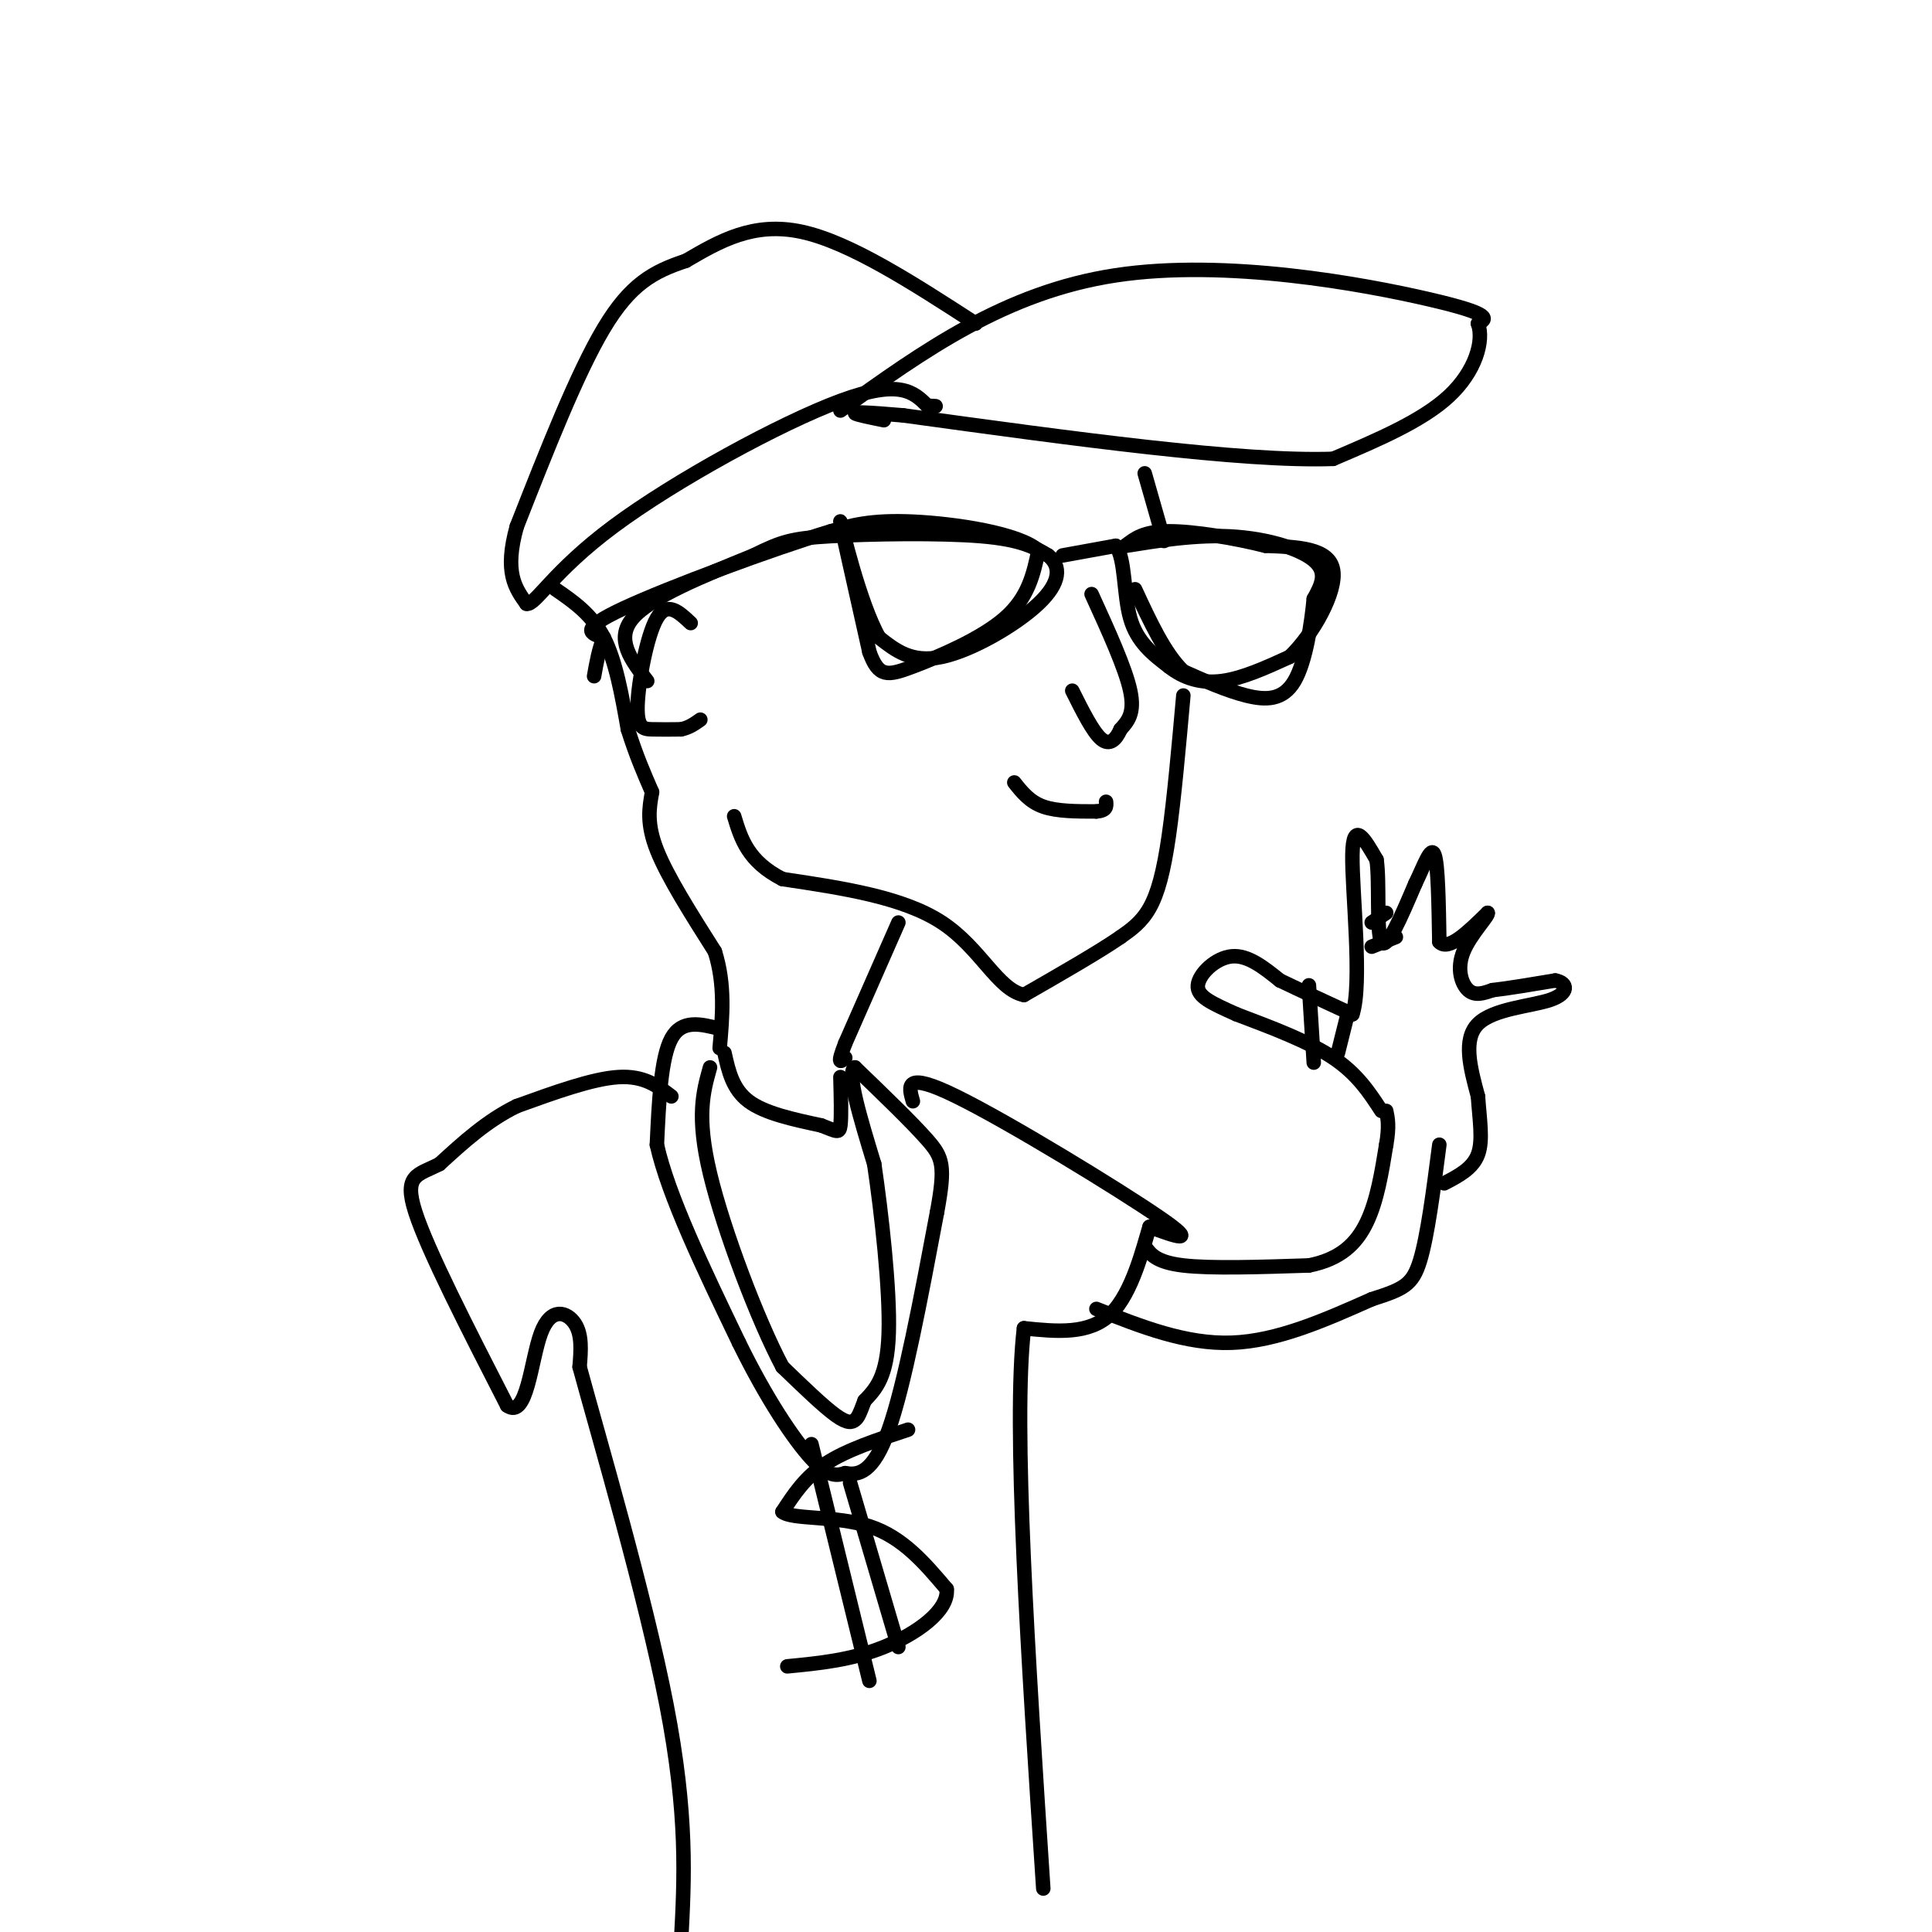 <svg viewBox='0 0 400 400' version='1.1' xmlns='http://www.w3.org/2000/svg' xmlns:xlink='http://www.w3.org/1999/xlink'><g fill='none' stroke='#000000' stroke-width='3' stroke-linecap='round' stroke-linejoin='round'><path d='M134,141c-3.333,-4.333 -6.667,-8.667 -3,-13c3.667,-4.333 14.333,-8.667 25,-13'/><path d='M156,115c5.810,-2.869 7.833,-3.542 16,-4c8.167,-0.458 22.476,-0.702 31,0c8.524,0.702 11.262,2.351 14,4'/><path d='M217,115c2.750,2.179 2.625,5.625 -2,10c-4.625,4.375 -13.750,9.679 -20,11c-6.250,1.321 -9.625,-1.339 -13,-4'/><path d='M182,132c-4.067,-7.156 -7.733,-23.044 -8,-24c-0.267,-0.956 2.867,13.022 6,27'/><path d='M180,135c1.917,5.286 3.708,5.000 9,3c5.292,-2.000 14.083,-5.714 19,-10c4.917,-4.286 5.958,-9.143 7,-14'/><path d='M215,114c-3.933,-3.600 -17.267,-5.600 -26,-6c-8.733,-0.400 -12.867,0.800 -17,2'/><path d='M172,110c-12.022,3.600 -33.578,11.600 -43,16c-9.422,4.400 -6.711,5.200 -4,6'/><path d='M125,132c-1.000,2.333 -1.500,5.167 -2,8'/><path d='M220,115c0.000,0.000 11.000,-2.000 11,-2'/><path d='M231,113c2.022,2.578 1.578,10.022 3,15c1.422,4.978 4.711,7.489 8,10'/><path d='M242,138c3.067,2.444 6.733,3.556 11,3c4.267,-0.556 9.133,-2.778 14,-5'/><path d='M267,136c4.800,-4.556 9.800,-13.444 9,-18c-0.800,-4.556 -7.400,-4.778 -14,-5'/><path d='M262,113c-6.222,-1.578 -14.778,-3.022 -20,-3c-5.222,0.022 -7.111,1.511 -9,3'/><path d='M233,113c2.000,-0.190 11.500,-2.167 20,-2c8.500,0.167 16.000,2.476 19,5c3.000,2.524 1.500,5.262 0,8'/><path d='M272,124c-0.464,4.845 -1.625,12.958 -4,17c-2.375,4.042 -5.964,4.012 -10,3c-4.036,-1.012 -8.518,-3.006 -13,-5'/><path d='M245,139c-3.833,-3.667 -6.917,-10.333 -10,-17'/><path d='M226,123c3.500,7.667 7.000,15.333 8,20c1.000,4.667 -0.500,6.333 -2,8'/><path d='M232,151c-0.933,2.133 -2.267,3.467 -4,2c-1.733,-1.467 -3.867,-5.733 -6,-10'/><path d='M210,162c1.583,2.000 3.167,4.000 6,5c2.833,1.000 6.917,1.000 11,1'/><path d='M227,168c2.167,-0.167 2.083,-1.083 2,-2'/><path d='M174,85c17.067,-12.267 34.133,-24.533 57,-28c22.867,-3.467 51.533,1.867 65,5c13.467,3.133 11.733,4.067 10,5'/><path d='M306,67c1.289,3.533 -0.489,9.867 -6,15c-5.511,5.133 -14.756,9.067 -24,13'/><path d='M276,95c-18.833,0.667 -53.917,-4.167 -89,-9'/><path d='M187,86c-15.500,-1.333 -9.750,-0.167 -4,1'/><path d='M202,67c-13.000,-8.417 -26.000,-16.833 -36,-19c-10.000,-2.167 -17.000,1.917 -24,6'/><path d='M142,54c-6.711,2.222 -11.489,4.778 -17,14c-5.511,9.222 -11.756,25.111 -18,41'/><path d='M107,109c-2.667,9.500 -0.333,12.750 2,16'/><path d='M109,125c1.798,0.417 5.292,-6.542 18,-16c12.708,-9.458 34.631,-21.417 47,-26c12.369,-4.583 15.185,-1.792 18,1'/><path d='M192,84c3.000,0.167 1.500,0.083 0,0'/><path d='M237,98c0.000,0.000 4.000,14.000 4,14'/><path d='M245,144c-0.956,10.711 -1.911,21.422 -3,29c-1.089,7.578 -2.311,12.022 -4,15c-1.689,2.978 -3.844,4.489 -6,6'/><path d='M232,194c-4.333,3.000 -12.167,7.500 -20,12'/><path d='M212,206c-5.422,-1.067 -8.978,-9.733 -17,-15c-8.022,-5.267 -20.511,-7.133 -33,-9'/><path d='M162,182c-7.167,-3.667 -8.583,-8.333 -10,-13'/><path d='M115,122c3.750,2.583 7.500,5.167 10,10c2.500,4.833 3.750,11.917 5,19'/><path d='M130,151c1.667,5.333 3.333,9.167 5,13'/><path d='M143,129c-2.452,-2.310 -4.905,-4.619 -7,-1c-2.095,3.619 -3.833,13.167 -4,18c-0.167,4.833 1.238,4.952 3,5c1.762,0.048 3.881,0.024 6,0'/><path d='M141,151c1.667,-0.333 2.833,-1.167 4,-2'/><path d='M135,164c-0.583,3.250 -1.167,6.500 1,12c2.167,5.500 7.083,13.250 12,21'/><path d='M148,197c2.167,6.833 1.583,13.417 1,20'/><path d='M186,191c0.000,0.000 -11.000,25.000 -11,25'/><path d='M175,216c-1.833,4.667 -0.917,3.833 0,3'/><path d='M150,218c0.833,3.750 1.667,7.500 5,10c3.333,2.500 9.167,3.750 15,5'/><path d='M170,233c3.222,1.222 3.778,1.778 4,0c0.222,-1.778 0.111,-5.889 0,-10'/><path d='M149,213c-3.917,-1.000 -7.833,-2.000 -10,2c-2.167,4.000 -2.583,13.000 -3,22'/><path d='M136,237c2.333,10.500 9.667,25.750 17,41'/><path d='M153,278c5.667,11.578 11.333,20.022 15,24c3.667,3.978 5.333,3.489 7,3'/><path d='M175,305c2.644,0.467 5.756,0.133 9,-9c3.244,-9.133 6.622,-27.067 10,-45'/><path d='M194,251c1.778,-9.667 1.222,-11.333 -2,-15c-3.222,-3.667 -9.111,-9.333 -15,-15'/><path d='M177,221c-1.833,0.833 1.083,10.417 4,20'/><path d='M181,241c1.511,10.267 3.289,25.933 3,35c-0.289,9.067 -2.644,11.533 -5,14'/><path d='M179,290c-1.119,3.012 -1.417,3.542 -2,4c-0.583,0.458 -1.452,0.845 -4,-1c-2.548,-1.845 -6.774,-5.923 -11,-10'/><path d='M162,283c-5.044,-9.467 -12.156,-28.133 -15,-40c-2.844,-11.867 -1.422,-16.933 0,-22'/><path d='M188,296c-6.333,2.083 -12.667,4.167 -17,7c-4.333,2.833 -6.667,6.417 -9,10'/><path d='M162,313c1.889,1.644 11.111,0.756 18,3c6.889,2.244 11.444,7.622 16,13'/><path d='M196,329c0.489,4.511 -6.289,9.289 -13,12c-6.711,2.711 -13.356,3.356 -20,4'/><path d='M180,348c0.000,0.000 -12.000,-49.000 -12,-49'/><path d='M186,341c0.000,0.000 -10.000,-34.000 -10,-34'/><path d='M139,227c-2.833,-2.167 -5.667,-4.333 -11,-4c-5.333,0.333 -13.167,3.167 -21,6'/><path d='M107,229c-6.167,3.000 -11.083,7.500 -16,12'/><path d='M91,241c-4.444,2.311 -7.556,2.089 -5,10c2.556,7.911 10.778,23.956 19,40'/><path d='M105,291c4.119,3.024 4.917,-9.417 7,-15c2.083,-5.583 5.452,-4.310 7,-2c1.548,2.310 1.274,5.655 1,9'/><path d='M120,283c4.022,14.778 13.578,47.222 18,70c4.422,22.778 3.711,35.889 3,49'/><path d='M189,228c-0.911,-3.156 -1.822,-6.311 9,-1c10.822,5.311 33.378,19.089 42,25c8.622,5.911 3.311,3.956 -2,2'/><path d='M238,254c-1.289,4.178 -3.511,13.622 -8,18c-4.489,4.378 -11.244,3.689 -18,3'/><path d='M212,275c-2.333,19.833 0.833,67.917 4,116'/><path d='M237,258c1.167,1.667 2.333,3.333 8,4c5.667,0.667 15.833,0.333 26,0'/><path d='M271,262c6.533,-1.289 9.867,-4.511 12,-9c2.133,-4.489 3.067,-10.244 4,-16'/><path d='M287,237c0.667,-3.833 0.333,-5.417 0,-7'/><path d='M227,271c9.250,3.667 18.500,7.333 28,7c9.500,-0.333 19.250,-4.667 29,-9'/><path d='M284,269c6.556,-2.111 8.444,-2.889 10,-8c1.556,-5.111 2.778,-14.556 4,-24'/><path d='M286,230c-2.500,-3.833 -5.000,-7.667 -10,-11c-5.000,-3.333 -12.500,-6.167 -20,-9'/><path d='M256,210c-5.202,-2.333 -8.208,-3.667 -8,-6c0.208,-2.333 3.631,-5.667 7,-6c3.369,-0.333 6.685,2.333 10,5'/><path d='M265,203c4.167,2.000 9.583,4.500 15,7'/><path d='M280,210c2.111,-6.289 -0.111,-25.511 0,-33c0.111,-7.489 2.556,-3.244 5,1'/><path d='M285,178c0.689,4.467 -0.089,15.133 1,17c1.089,1.867 4.044,-5.067 7,-12'/><path d='M293,183c1.933,-4.000 3.267,-8.000 4,-6c0.733,2.000 0.867,10.000 1,18'/><path d='M298,195c1.833,2.000 5.917,-2.000 10,-6'/><path d='M308,189c0.417,0.405 -3.542,4.417 -5,8c-1.458,3.583 -0.417,6.738 1,8c1.417,1.262 3.208,0.631 5,0'/><path d='M309,205c3.000,-0.333 8.000,-1.167 13,-2'/><path d='M322,203c2.679,0.476 2.875,2.667 -1,4c-3.875,1.333 -11.821,1.810 -15,5c-3.179,3.190 -1.589,9.095 0,15'/><path d='M306,227c0.311,4.733 1.089,9.067 0,12c-1.089,2.933 -4.044,4.467 -7,6'/><path d='M272,220c0.000,0.000 -1.000,-16.000 -1,-16'/><path d='M277,218c0.000,0.000 2.000,-8.000 2,-8'/><path d='M284,196c0.000,0.000 5.000,-2.000 5,-2'/><path d='M284,191c0.000,0.000 3.000,-2.000 3,-2'/></g>
</svg>